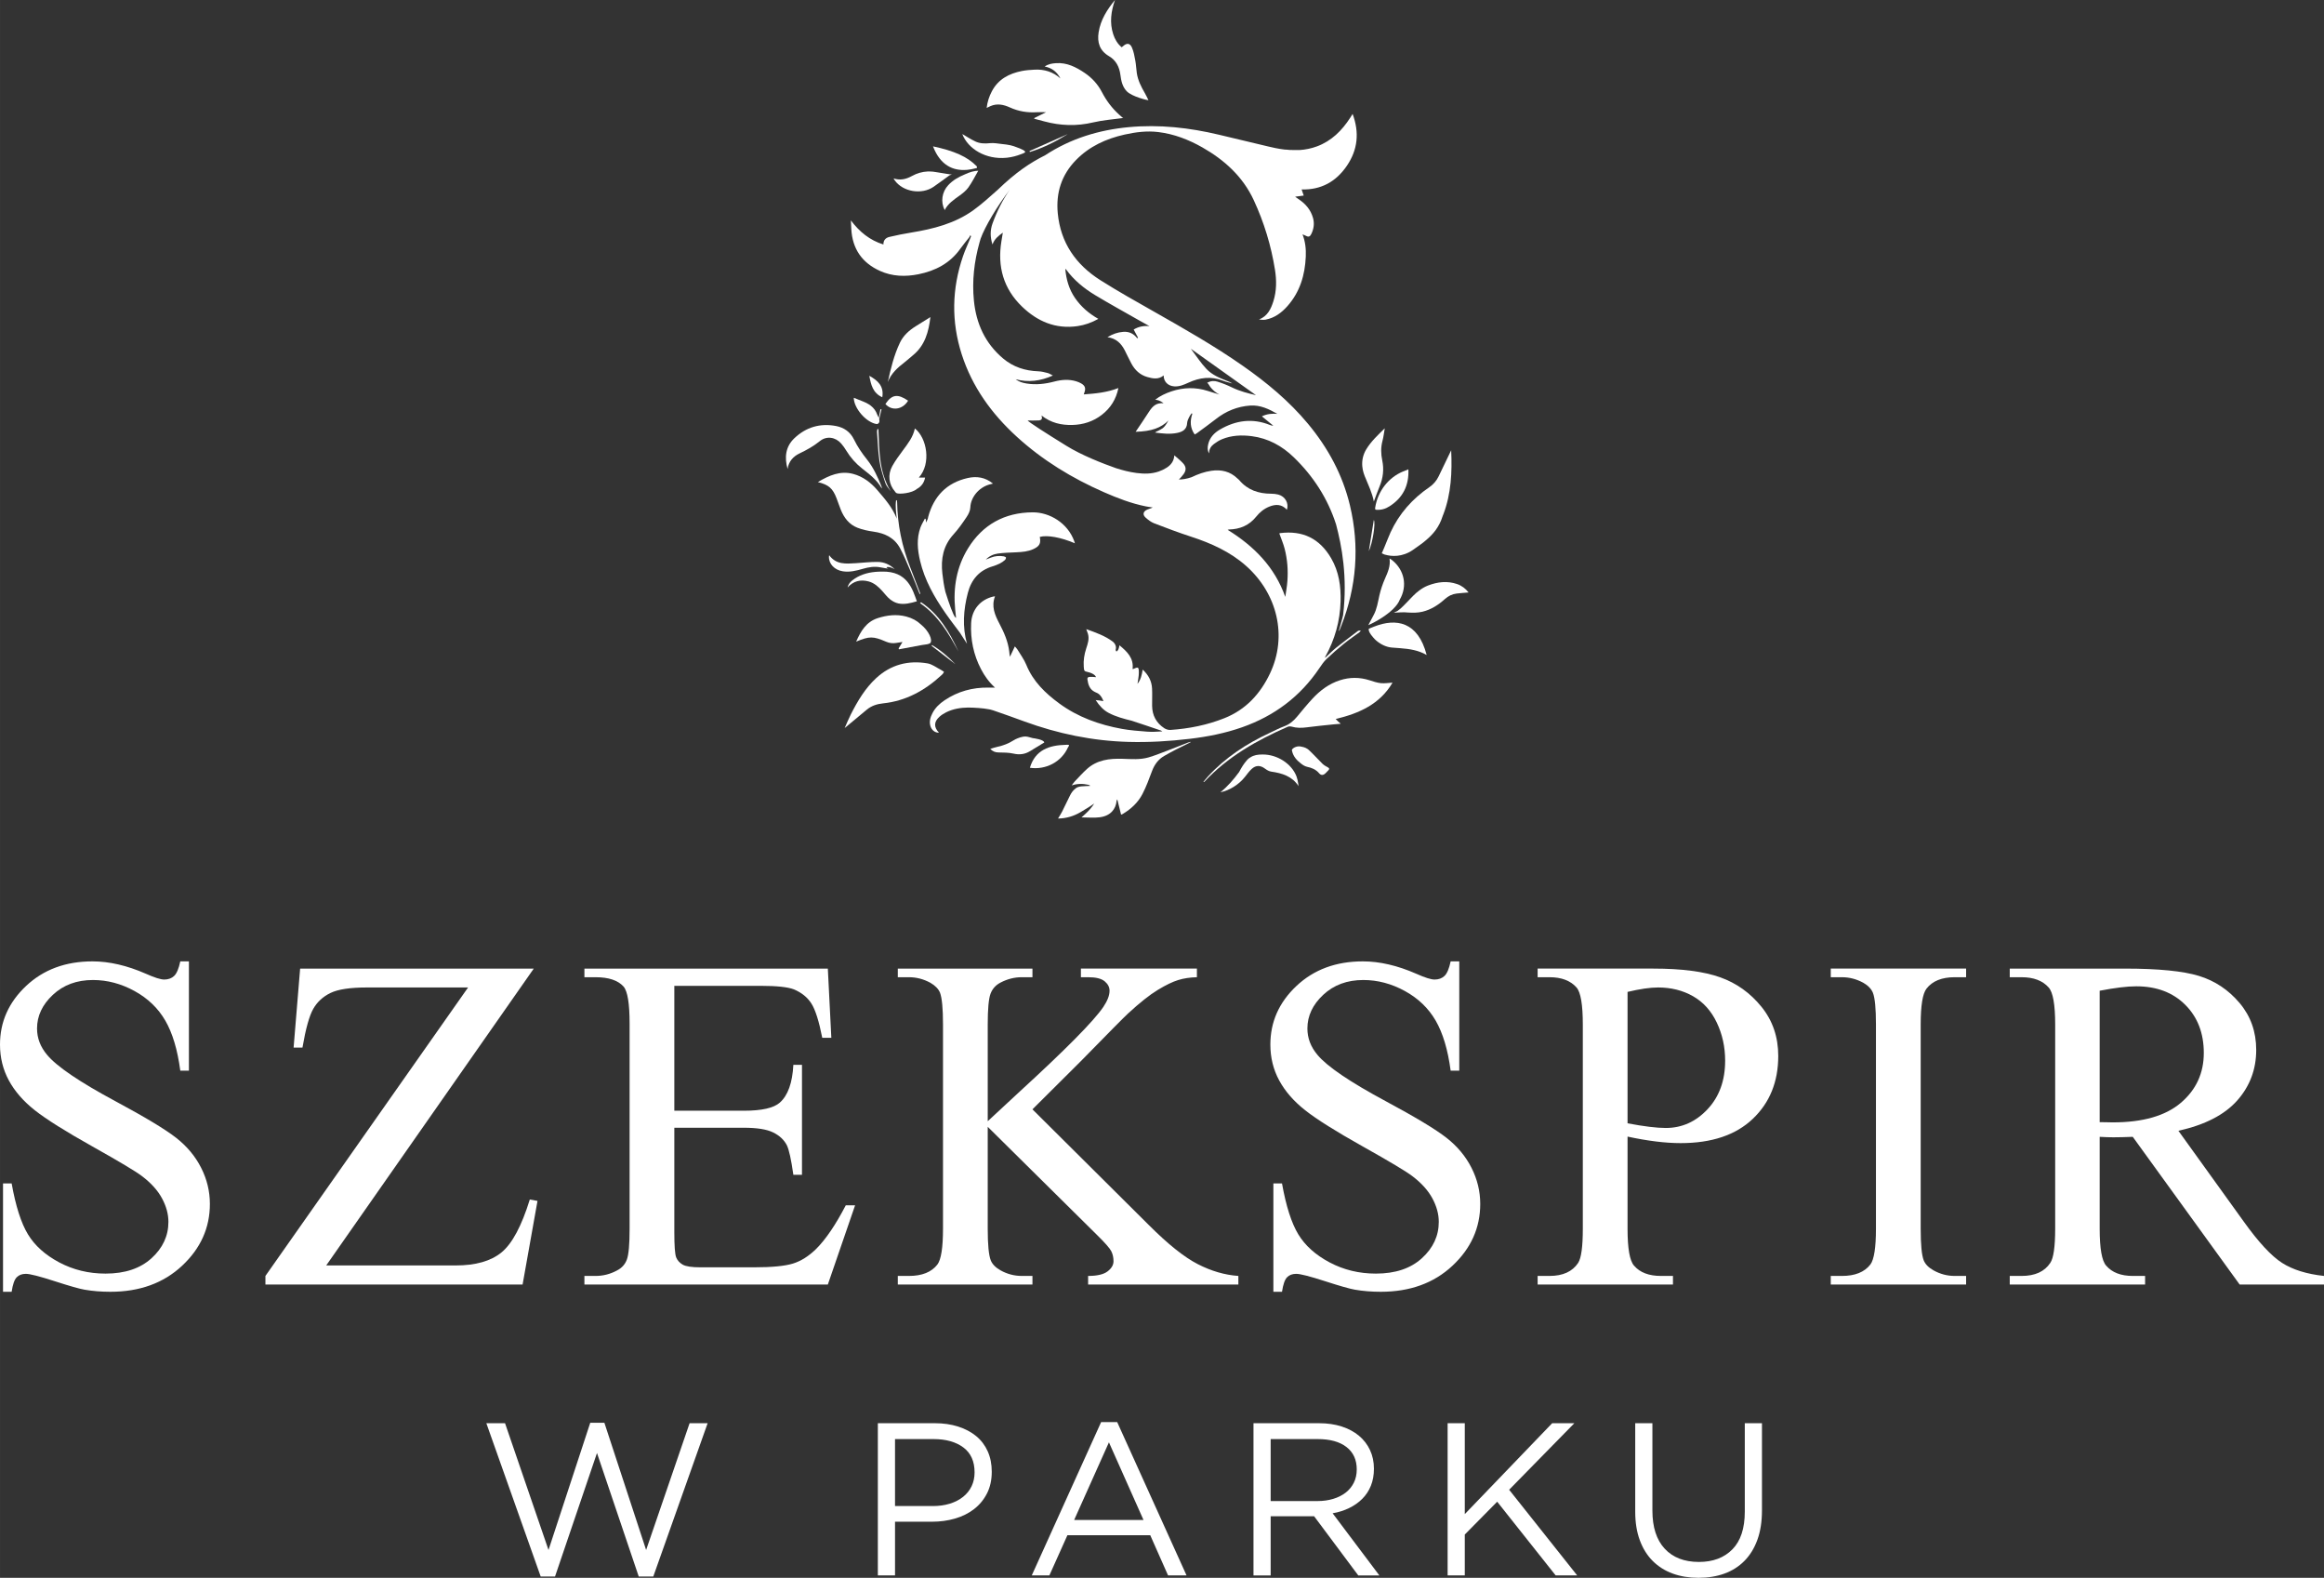 <?xml version="1.0" encoding="UTF-8"?>
<!DOCTYPE svg PUBLIC "-//W3C//DTD SVG 1.1//EN" "http://www.w3.org/Graphics/SVG/1.1/DTD/svg11.dtd">
<!-- Creator: CorelDRAW 2018 (64-Bit) -->
<svg xmlns="http://www.w3.org/2000/svg" xml:space="preserve" width="158.75mm" height="107.747mm" version="1.1" style="shape-rendering:geometricPrecision; text-rendering:geometricPrecision; image-rendering:optimizeQuality; fill-rule:evenodd; clip-rule:evenodd"
viewBox="0 0 16151.76 10962.6"
 xmlns:xlink="http://www.w3.org/1999/xlink">
 <rect x="0" y="0" width="16151.76" height="10962.6" fill="#333333" stroke="none"/>
 <defs>
  <style type="text/css">
   <![CDATA[
    .fil0 {fill:white;fill-rule:nonzero}
   ]]>
  </style>
 </defs>
 <g id="Warstwa_x0020_1">
  <g id="_2330553456128">
   <path class="fil0" d="M1312.96 6679.55l0 759.27 -59.91 0c-19.41,-145.69 -54.23,-261.69 -104.41,-348.04 -50.18,-86.36 -121.72,-154.88 -214.5,-205.63 -92.85,-50.72 -188.91,-76.09 -288.18,-76.09 -112.27,0 -205.09,34.28 -278.46,102.83 -73.4,68.52 -110.09,146.48 -110.09,233.92 0,66.94 23.19,127.88 69.6,182.95 66.9,80.94 226.08,188.9 477.58,323.79 205.06,110.09 345.07,194.53 420.13,253.36 75.02,58.83 132.77,128.18 173.22,208.03 40.48,79.9 60.69,163.49 60.69,250.93 0,166.22 -64.5,309.5 -193.46,429.86 -128.97,120.34 -294.89,180.5 -497.8,180.5 -63.71,0 -123.62,-4.84 -179.72,-14.57 -33.44,-5.42 -102.79,-25.09 -208.03,-59.12 -105.23,-33.98 -171.89,-50.96 -199.92,-50.96 -26.99,0 -48.35,8.08 -63.97,24.27 -15.65,16.19 -27.28,49.67 -34.82,100.39l-59.91 0 0 -752.82 59.91 0c28.07,157.61 65.83,275.52 113.35,353.73 47.45,78.28 120.03,143.29 217.72,195.11 97.67,51.79 204.81,77.7 321.39,77.7 134.89,0 241.46,-35.64 319.74,-106.85 78.24,-71.25 117.36,-155.41 117.36,-252.58 0,-53.94 -14.85,-108.47 -44.53,-163.49 -29.69,-55.06 -75.81,-106.31 -138.41,-153.8 -42.1,-32.38 -157.03,-101.18 -344.82,-206.43 -187.83,-105.23 -321.39,-189.15 -400.71,-251.75 -79.32,-62.59 -139.52,-131.65 -180.5,-207.2 -41.03,-75.55 -61.52,-158.69 -61.52,-249.35 0,-157.57 60.45,-293.28 181.33,-407.17 120.85,-113.85 274.66,-170.78 461.41,-170.78 116.55,0 240.12,28.6 370.73,85.78 60.42,27.03 103.06,40.49 127.89,40.49 28.07,0 51,-8.33 68.81,-25.09 17.79,-16.73 32.09,-50.43 42.88,-101.18l59.91 0z"/>
   <path class="fil0" d="M3709.65 6729.73l-1442.5 2062.54 900.17 0c138.15,0 244.17,-30.22 318.11,-90.66 73.91,-60.45 139.48,-182.95 196.7,-367.51l53.44 9.73 -103.62 581.18 -1787.33 0 0 -59.87 1408.48 -2004.26 -702.6 0c-116.58,0 -201.04,12.67 -253.37,38.04 -52.37,25.34 -92.28,62.06 -119.81,110.09 -27.52,48.02 -52.61,137.86 -75.26,269.55l-61.52 0 45.34 -548.84 1623.79 0z"/>
   <path class="fil0" d="M4686.52 6849.54l0 867.75 482.44 0c125.2,0 208.85,-18.88 250.95,-56.64 56.1,-49.64 87.4,-137.07 93.9,-262.3l59.91 0 0 764.17 -59.91 0c-15.15,-106.86 -30.26,-175.38 -45.34,-205.6 -19.45,-37.79 -51.29,-67.44 -95.55,-89.05 -44.25,-21.57 -112.22,-32.37 -203.97,-32.37l-482.44 0 0 723.67c0,97.12 4.3,156.21 12.96,177.28 8.61,21.03 23.72,37.79 45.33,50.18 21.57,12.41 62.56,18.62 123.04,18.62l372.36 0c124.07,0 214.23,-8.65 270.33,-25.91 56.13,-17.26 110.12,-51.25 161.91,-102.01 66.9,-66.9 135.42,-167.8 205.59,-302.72l64.78 0 -189.44 550.45 -1691.77 0 0 -59.91 77.71 0c51.8,0 100.9,-12.41 147.3,-37.26 34.53,-17.23 58,-43.14 70.43,-77.7 12.41,-34.53 18.62,-105.24 18.62,-212.09l0 -1426.27c0,-139.23 -14.03,-225.05 -42.1,-257.42 -38.84,-43.15 -103.62,-64.75 -194.25,-64.75l-77.71 0 0 -59.91 1691.77 0 24.3 480.82 -63.13 0c-22.69,-115.47 -47.78,-194.79 -75.31,-237.97 -27.49,-43.15 -68.26,-76.09 -122.21,-98.74 -43.18,-16.23 -119.27,-24.31 -228.26,-24.31l-602.25 0z"/>
   <path class="fil0" d="M7175.48 7707.58l809.49 804.61c132.72,132.77 246.08,223.18 339.98,271.17 93.89,48.06 187.79,75.31 281.69,81.77l0 59.9 -1044.23 0 0 -59.9c62.6,0 107.68,-10.52 135.18,-31.55 27.53,-21.07 41.31,-44.54 41.31,-70.46 0,-25.88 -5.17,-49.07 -15.39,-69.6 -10.27,-20.49 -44,-58.83 -101.18,-114.93l-757.66 -749.59 0 707.48c0,111.16 7,184.56 21.03,220.17 10.81,26.98 33.45,50.17 68.03,69.62 46.36,25.88 95.51,38.85 147.3,38.85l74.48 0 0 59.9 -935.77 0 0 -59.9 77.71 0c90.66,0 156.49,-26.42 197.51,-79.33 25.91,-34.53 38.88,-117.62 38.88,-249.31l0 -1418.19c0,-111.16 -7.04,-185.1 -21.07,-221.82 -10.81,-25.88 -32.91,-48.56 -66.37,-67.99 -47.52,-25.91 -97.12,-38.87 -148.95,-38.87l-77.71 0 0 -59.88 935.77 0 0 59.88 -74.48 0c-50.76,0 -99.86,12.45 -147.3,37.26 -33.49,17.26 -56.68,43.18 -69.63,77.7 -12.96,34.57 -19.42,105.78 -19.42,213.71l0 671.84c21.57,-20.46 95.52,-89.02 221.78,-205.6 320.56,-293.56 514.27,-489.43 581.22,-587.67 29.14,-43.14 43.71,-80.94 43.71,-113.31 0,-24.84 -11.33,-46.7 -34.02,-65.57 -22.65,-18.88 -60.99,-28.36 -114.93,-28.36l-50.18 0 0 -59.88 806.23 0 0 59.88c-47.48,1.11 -90.66,7.57 -129.5,19.45 -38.88,11.88 -86.36,34.78 -142.46,68.81 -56.13,33.98 -125.23,88.79 -207.24,164.32 -23.77,21.6 -133.3,132.23 -328.63,331.87l-335.13 333.52z"/>
   <path class="fil0" d="M10141.93 6679.55l0 759.27 -59.91 0c-19.41,-145.69 -54.23,-261.69 -104.41,-348.04 -50.18,-86.36 -121.72,-154.88 -214.5,-205.63 -92.86,-50.72 -188.91,-76.09 -288.19,-76.09 -112.27,0 -205.08,34.28 -278.45,102.83 -73.44,68.52 -110.09,146.48 -110.09,233.92 0,66.94 23.19,127.88 69.59,182.95 66.91,80.94 226.09,188.9 477.59,323.79 205.05,110.09 345.11,194.53 420.13,253.36 75.02,58.83 132.77,128.18 173.22,208.03 40.48,79.9 60.73,163.49 60.73,250.93 0,166.22 -64.54,309.5 -193.51,429.86 -128.96,120.34 -294.89,180.5 -497.79,180.5 -63.71,0 -123.62,-4.84 -179.72,-14.57 -33.45,-5.42 -102.79,-25.09 -208.03,-59.12 -105.23,-33.98 -171.89,-50.96 -199.93,-50.96 -26.98,0 -48.34,8.08 -63.96,24.27 -15.65,16.19 -27.28,49.67 -34.82,100.39l-59.91 0 0 -752.82 59.91 0c28.07,157.61 65.83,275.52 113.31,353.73 47.48,78.28 120.07,143.29 217.76,195.11 97.66,51.79 204.81,77.7 321.39,77.7 134.88,0 241.45,-35.64 319.73,-106.85 78.25,-71.25 117.37,-155.41 117.37,-252.58 0,-53.94 -14.85,-108.47 -44.5,-163.49 -29.72,-55.06 -75.88,-106.31 -138.44,-153.8 -42.1,-32.38 -157.03,-101.18 -344.82,-206.43 -187.83,-105.23 -321.39,-189.15 -400.71,-251.75 -79.33,-62.59 -139.52,-131.65 -180.51,-207.2 -41.02,-75.55 -61.51,-158.69 -61.51,-249.35 0,-157.57 60.45,-293.28 181.33,-407.17 120.85,-113.85 274.66,-170.78 461.41,-170.78 116.54,0 240.12,28.6 370.73,85.78 60.41,27.03 103.05,40.49 127.89,40.49 28.06,0 51,-8.33 68.8,-25.09 17.81,-16.73 32.09,-50.43 42.9,-101.18l59.91 0z"/>
   <path class="fil0" d="M11311.46 7804.71c57.17,10.81 107.89,18.88 152.18,24.31 44.23,5.38 82.02,8.07 113.32,8.07 112.23,0 209.11,-43.42 290.59,-130.32 81.51,-86.86 122.24,-199.39 122.24,-337.53 0,-94.98 -19.41,-183.2 -58.29,-264.72 -38.84,-81.48 -93.9,-142.45 -165.14,-182.95 -71.21,-40.44 -152.15,-60.69 -242.82,-60.69 -55.05,0 -125.77,10.27 -212.08,30.76l0 913.08zm0 92.28l0 639.47c0,138.19 15.11,223.97 45.33,257.42 40.99,47.52 103.06,71.25 186.18,71.25l84.17 0 0 59.91 -940.58 0 0 -59.91 82.55 0c92.82,0 159.19,-30.22 199.13,-90.66 21.57,-33.45 32.37,-112.77 32.37,-238.01l0 -1418.16c0,-138.15 -14.57,-223.97 -43.72,-257.42 -42.1,-47.48 -104.69,-71.25 -187.79,-71.25l-82.55 0 0 -59.91 804.61 0c196.41,0 351.29,20.25 464.63,60.73 113.32,40.45 208.83,108.72 286.54,204.81 77.74,96.05 116.58,209.9 116.58,341.59 0,179.14 -59.08,324.87 -177.28,437.1 -118.2,112.27 -285.21,168.38 -501.07,168.38 -52.91,0 -110.08,-3.77 -171.6,-11.34 -61.52,-7.54 -127.38,-18.88 -197.51,-33.99z"/>
   <path class="fil0" d="M13664.43 8865.13l0 59.91 -940.61 0 0 -59.91 77.7 0c90.66,0 156.49,-26.45 197.52,-79.32 25.91,-34.53 38.84,-117.63 38.84,-249.31l0 -1418.2c0,-111.16 -7.04,-184.56 -21.04,-220.2 -10.79,-26.95 -32.91,-50.18 -66.36,-69.59 -47.52,-25.91 -97.13,-38.88 -148.96,-38.88l-77.7 0 0 -59.91 940.61 0 0 59.91 -79.33 0c-89.59,0 -154.87,26.49 -195.9,79.36 -26.99,34.53 -40.45,117.63 -40.45,249.31l0 1418.2c0,111.15 7,184.55 21.03,220.16 10.76,26.99 33.45,50.18 67.99,69.59 46.41,25.91 95.55,38.88 147.33,38.88l79.33 0z"/>
   <path class="fil0" d="M14592.74 7796.62c20.49,0 38.3,0.3 53.41,0.83 15.11,0.53 27.53,0.78 37.26,0.78 209.36,0 367.21,-45.33 473.53,-136 106.27,-90.66 159.47,-206.13 159.47,-346.44 0,-137.07 -42.9,-248.52 -128.72,-334.3 -85.82,-85.82 -199.42,-128.72 -340.8,-128.72 -62.6,0 -147.3,10.27 -254.16,30.76l0 913.08zm1559.03 1128.41l-586.04 0 -743.09 -1026.4c-55.06,2.16 -99.85,3.24 -134.38,3.24 -14.03,0 -29.15,-0.25 -45.34,-0.82 -16.19,-0.51 -32.94,-1.33 -50.17,-2.41l0 637.85c0,138.16 15.11,223.98 45.33,257.43 40.99,47.48 102.51,71.21 184.56,71.21l85.78 0 0 59.91 -940.61 0 0 -59.91 82.6 0c92.78,0 159.19,-30.19 199.13,-90.66 22.65,-33.42 33.99,-112.74 33.99,-237.98l0 -1418.19c0,-138.15 -15.11,-223.94 -45.34,-257.42 -42.1,-47.45 -104.69,-71.21 -187.79,-71.21l-82.6 0 0 -59.91 799.77 0c233.12,0 405.02,17.01 515.64,51 110.63,33.99 204.52,96.59 281.69,187.79 77.17,91.2 115.79,199.93 115.79,326.23 0,134.92 -44,252.01 -131.94,351.28 -88.01,99.32 -224.26,169.49 -408.82,210.48l453.32 629.78c103.63,144.65 192.64,240.69 267.12,288.15 74.48,47.51 171.59,77.74 291.4,90.66l0 59.91z"/>
   <polygon class="fil0" points="4102.21,9885.36 4200.41,9885.36 4490.49,10769.22 4792.67,9888.37 4918.05,9888.37 4540.35,10953.53 4439.13,10953.53 4149.04,10095.37 3857.45,10953.53 3757.73,10953.53 3380,9888.37 3509.94,9888.37 3812.12,10769.22 "/>
   <path class="fil0" d="M6695.32 10056.84c-52.04,-38.76 -120.95,-58.18 -206.81,-58.18l-268.11 0 0 465.34 262.05 0c43.46,0 83.09,-5.52 118.95,-16.61 35.82,-11.06 66.65,-26.92 92.38,-47.6 25.77,-20.63 45.45,-45.33 59.08,-74.01 13.67,-28.71 20.5,-60.7 20.5,-95.94 0,-76.56 -26.03,-134.2 -78.04,-173zm164.14 319.56c-22.18,43.32 -52.12,79.57 -89.88,108.79 -37.8,29.21 -81.87,51.11 -132.23,65.72 -50.36,14.61 -103.73,21.9 -160.15,21.9l-256.81 0 0 373.17 -119.39 0 0 -1057.58 395.86 0c59.41,0 113.53,7.79 162.41,23.4 48.82,15.66 90.63,37.77 125.38,66.48 34.78,28.71 61.44,64 80.07,105.77 18.63,41.82 27.96,88.91 27.96,141.24 0,57.42 -11.09,107.82 -33.23,151.11z"/>
   <path class="fil0" d="M7707.06 10021.33l-241.73 539.36 481.97 0 -240.24 -539.36zm539.36 924.65l-128.42 0 -123.87 -279.5 -575.64 0 -125.41 279.5 -122.36 0 481.97 -1065.16 111.81 0 481.93 1065.16z"/>
   <path class="fil0" d="M9358.23 10054.01c-47.45,-36.86 -114.11,-55.35 -199.93,-55.35l-327.2 0 0 430.61 325.69 0c39.37,0 75.7,-5.07 109.04,-15.15 33.31,-10.12 62.09,-24.55 86.36,-43.25 24.19,-18.66 43.14,-41.67 56.78,-68.95 13.6,-27.31 20.42,-58.15 20.42,-92.5 0,-66.72 -23.73,-118.52 -71.17,-155.41zm81.76 891.98l-306.71 -410.97 -302.18 0 0 410.97 -119.35 0 0 -1057.58 454.76 0c58.4,0 111.05,7.57 157.9,22.68 46.83,15.11 86.86,36.51 120.13,64.21 33.24,27.71 58.9,60.99 77.03,99.79 18.12,38.79 27.21,81.86 27.21,129.24 0,44.33 -7.07,83.89 -21.18,118.62 -14.1,34.79 -33.99,65.04 -59.65,90.7 -25.7,25.7 -56.17,47.13 -91.42,64.25 -35.28,17.15 -73.51,29.25 -114.83,36.28l324.84 431.8 -146.55 0z"/>
   <polygon class="fil0" points="10961.41,10945.97 10811.84,10945.97 10405.42,10433.79 10180.3,10661.92 10180.3,10945.97 10060.93,10945.97 10060.93,9888.39 10180.3,9888.39 10180.3,10519.92 10787.65,9888.39 10941.77,9888.39 10488.52,10350.69 "/>
   <path class="fil0" d="M12245.62 10494.23c0,77.56 -10.58,145.54 -31.72,203.98 -21.14,58.4 -51.15,107.25 -89.91,146.55 -38.76,39.26 -85.11,68.74 -138.98,88.36 -53.9,19.64 -114.06,29.48 -180.53,29.48 -65.51,0 -125.2,-9.84 -179.08,-29.48 -53.87,-19.63 -100.21,-48.85 -138.97,-87.61 -38.8,-38.76 -68.74,-86.9 -89.88,-144.29 -21.17,-57.42 -31.76,-123.36 -31.76,-197.91l0 -614.92 119.39 0 0 607.35c0,114.82 28.46,202.97 85.35,264.38 56.88,61.45 136.21,92.18 237.97,92.18 97.66,0 175.26,-29.22 232.66,-87.62 57.42,-58.39 86.11,-145.54 86.11,-261.37l0 -614.92 119.38 0 0 605.84z"/>
   <path class="fil0" d="M7018.46 746.39c59.61,27.17 121.42,37.4 186.35,33.38 20.78,-1.29 41.7,-0.22 65.57,-0.22 -29.21,14.51 -55.85,27.75 -82.51,40.99 0.14,1.48 0.33,2.94 0.47,4.46 23,6.14 46.01,12.2 68.98,18.41 112.74,30.4 225.16,34.32 339.98,7.11 68.52,-16.26 139.73,-20.96 209.75,-30.84 -0.68,2.51 -19.2,-14.24 -29.32,-23.43 -49.2,-44.76 -88.58,-96.74 -119.19,-155.85 -28.43,-54.84 -69.02,-99.45 -120.28,-133.95 -60.19,-40.52 -123.51,-72.9 -199.27,-67.56 -26.49,1.9 -52.88,5.38 -78.39,23.3 52.69,9.9 86.36,39.41 109.48,82.77 -51.54,-45.88 -112.2,-64.58 -179.93,-60.94 -29.54,1.61 -59.4,3.51 -88.29,9.29 -88.91,17.73 -164.32,56.97 -208.5,141.07 -18.77,35.67 -31.27,73.57 -36.04,115.39 10.3,-4.91 18.3,-8.97 26.52,-12.6 46.41,-20.32 91.6,-10.37 134.64,9.23z"/>
   <path class="fil0" d="M8254.55 5160.12c-46.2,17.95 -92.18,36.54 -138.51,54.09 -43.89,16.66 -87.51,34.53 -132.44,47.85 -59.62,17.62 -121.43,11.99 -182.66,10.08 -89.6,-2.77 -176.06,7.07 -246.23,70.45 -30.04,27.13 -57.28,57.46 -85.28,86.83 -7.97,8.36 -14.14,18.41 -21.14,27.67 39.66,-13.39 77.78,-12.57 115.72,-4.39 6.32,2.01 11.19,4.49 13.67,7.54 -45.76,3.45 -84.17,-1.32 -105.39,20.56 -0.07,0.08 -0.14,0.18 -0.21,0.25 -13.93,10.48 -25.63,25.84 -36,46.84 -18.49,37.47 -36.29,75.27 -55.17,112.53 -8.08,15.86 -18.13,30.72 -27.6,46.59 56.03,-0.11 110.62,-16.91 156.28,-44.19 0.43,-0.25 0.75,-0.4 1.18,-0.65 41.78,-23.94 73.37,-44.79 94.11,-59.3 -16.61,26.57 -37.9,50.69 -62.49,73.08 -7.36,6.72 -14.82,13.35 -25.87,23.3 46.05,0 87.5,4.41 127.63,-0.98 73.48,-9.8 111.45,-56.27 116.12,-114.96 0.17,-2.37 2.47,-4.63 4.99,-9.12 9.16,36.93 17.62,71.14 26.06,105.23 2.05,-0.1 3.45,0.14 4.53,-0.33 2.94,-1.32 5.78,-2.87 8.54,-4.52 56.93,-34.28 105.03,-78.78 135.5,-137.58 26.2,-50.58 46.15,-104.62 66.07,-158.18 16.91,-45.36 42.85,-82.11 84.89,-106.41 26.77,-15.47 53.94,-30.19 81.4,-44.4 34.09,-17.62 68.66,-34.35 103.05,-51.46l-0.97 -2.41c-6.61,1.94 -13.39,3.48 -19.78,5.96z"/>
   <path class="fil0" d="M9644.8 3744.91c-0.03,0.04 -0.14,0.14 -0.14,0.14 -16.15,42.07 -37.04,89.55 -41.24,99 2.9,1.79 7.46,3.95 13.17,6.18 4.1,1.97 7.58,3.44 11.16,3.91 0.3,0.04 0.58,0.07 0.86,0.11 40.06,11.77 115.9,18.66 191.02,-33.38 18.37,-12.74 35.93,-24.98 52.51,-37.29 12.57,-8.76 24.59,-18.16 36,-28.18 53.34,-44.4 94.15,-93.53 117.91,-168.48 0.14,-0.58 0.33,-1.11 0.47,-1.65 1.58,-3.88 3.27,-7.68 4.77,-11.63 54.74,-143.61 61.41,-294 54.38,-445.22 -29.08,60.52 -57.89,120.74 -86.93,180.87 -14.9,30.79 -36.43,56.13 -64.72,75.51 -118.05,80.75 -210.08,184.09 -270.06,314.46 -6.89,15 -13.1,30.29 -19.17,45.65z"/>
   <path class="fil0" d="M9596.36 4746.44c-26.52,-2.77 -52.61,-11.91 -78.31,-20.06 -68.55,-21.75 -136.75,-22.01 -205.31,-0.11 -75.91,24.23 -137.39,70.31 -190.7,127.67 -37.26,40.1 -72,82.63 -106.92,124.84 -24.7,29.86 -52.59,53.55 -89.84,67.33 -34.32,12.71 -66.88,30.19 -100.15,45.65 -161.09,74.8 -307.64,170.32 -428.81,301.85 -6.15,6.64 -11.95,13.53 -17.77,20.42 -5.2,6.25 -10.15,12.68 -15.25,19 4.3,0.75 6.03,-0.25 7.33,-1.62 162.16,-173.68 363.73,-287.74 578.48,-381.6 7.9,-3.49 18.95,-3.7 27.32,-1.29 34.85,10.08 69.45,9.8 105.2,4.99 60.51,-8.11 121.39,-13.72 182.12,-20.18 16.29,-1.76 32.66,-2.87 54.55,-4.73 -9.48,-8.22 -14.75,-12.53 -19.67,-17.19 -4.74,-4.49 -9.13,-9.33 -15.55,-15.94 163.96,-39.01 307.57,-103.37 395,-252.5 -28.32,1.54 -55.42,6.24 -81.73,3.48z"/>
   <path class="fil0" d="M5814.21 3462.48c9.91,25.84 18.59,52.15 28.82,77.85 22.54,56.6 57.89,103.44 115.57,126.12 35.43,13.97 73.98,22.08 111.92,27.36 80.75,11.23 147.48,43.79 186.38,118.01 26.21,49.97 48.06,102.33 70.17,154.33 22.9,53.95 43.76,108.79 65.5,163.25 3.35,-3.73 3.19,-6.22 2.34,-8.43 -23.3,-60.7 -46.27,-121.5 -70.03,-181.98 -56.64,-144.08 -87,-293.36 -89.8,-448.16 -0.11,-5.1 -1.19,-10.15 -1.8,-15.22 -1.86,0.21 -3.73,0.4 -5.6,0.58 -6.21,42.5 0.21,84.84 4.7,127.56 -29,-76.81 -82.34,-136.81 -134.06,-197.44 -45.51,-53.33 -100.79,-95.55 -169.38,-113.71 -88.94,-23.54 -166.62,10.27 -244.75,56.89 75.95,19.13 103.27,43.35 130.01,112.99z"/>
   <path class="fil0" d="M6718.5 3591.24c12.85,-19.13 24.41,-43.25 25.27,-65.53 2.54,-69.21 57.24,-137.01 130.11,-158.76 8.15,-2.4 16.47,-4.23 27.35,-7 -54.13,-44.25 -114.06,-52.65 -175.84,-38.65 -145.72,32.94 -235.06,125.95 -274.15,268.77 -1.32,4.84 -2.33,9.61 -3.12,14.43 -0.03,0.04 -0.03,0.07 -0.07,0.11 -3.91,7.5 -7.75,16.26 -11.49,25.8 -1.29,-8.47 -2.22,-17.08 -3.51,-25.56 -1.73,-0.47 -3.42,-0.93 -5.1,-1.39 -10.41,20.39 -22.97,39.99 -30.77,61.34 -27.96,76.88 -20.85,154.99 -2.51,232.37 31.88,134.53 99.07,252.4 177.32,364.41 20.56,29.39 41.92,58.22 63.42,86.83 11.84,15.75 23.73,31.44 35.54,47.13 18.52,28.9 34.75,54.2 46.33,72.15 2.12,3.88 3.55,6.09 3.27,5.06 -33.31,-118.31 -24.62,-235.99 5.89,-353.11 24.18,-92.93 79.06,-157.5 173.5,-185.17 17.23,-5.06 34.02,-12.1 50.14,-20.06 11.95,-5.92 23.12,-14.03 33.31,-22.72 4.7,-3.99 8.72,-12.03 8.15,-17.73 -0.36,-3.41 -9.91,-7.5 -15.76,-8.51 -30.43,-5.1 -60.37,-2.73 -89.3,8.76 -11.7,4.66 -23.47,9.19 -35.21,13.78 23.26,-23.65 52.08,-37.61 83.21,-41.81 42.57,-5.75 85.85,-6.86 128.85,-8.83 40.74,-1.87 81.05,-4.81 118.78,-22.4 42.85,-19.95 53.05,-39.12 44.33,-84.49 51.79,-14.28 146.87,2.84 243.96,44.36 -1.83,-5.85 -3.08,-10.62 -4.74,-15.21 -45.51,-125.88 -171.17,-200.72 -289.16,-199.9 -194.21,1.33 -347.5,84.89 -449.37,251.04 -78.96,128.82 -103.55,271.96 -88.91,421.92 1.94,19.78 4.06,39.59 6.29,60.08 -1.4,-0.47 -2.98,-1.43 -4.77,-3.01 -14.44,-12.45 -43.36,-95.4 -69.42,-177.78 -9.91,-41.89 -16.16,-84.64 -21,-127.68 -11.37,-101.1 5.82,-192.89 77.39,-271.24 34.13,-37.4 63.5,-79.61 91.81,-121.79z"/>
   <path class="fil0" d="M6543.18 4690.85c5.14,-4.12 9.04,-7.93 10.92,-11.23 2.22,-3.95 4.45,-7.9 6.67,-11.84 -8.62,-5.52 -16.91,-11.74 -25.99,-16.37 -29.08,-14.82 -57.11,-36.82 -87.94,-42.13 -134.64,-23.23 -256.21,8.68 -357.68,102.47 -76.78,70.97 -129.32,159.98 -176.12,252.29 -16.09,31.76 -29.33,64.97 -42.47,94.37 50.15,-41.71 101.65,-84.43 153.05,-127.28 32.87,-27.38 71.28,-39.77 113.34,-44.15 158.97,-16.51 290.84,-89.34 406.27,-195.91 -0.03,-0.07 -0.03,-0.14 -0.07,-0.21z"/>
   <path class="fil0" d="M5846.49 3082.01c13.46,15.47 25.33,32.63 36,50.18 28.78,47.48 65.03,87.94 108.51,122.32 51.46,40.78 104.66,79.94 137.47,139.81 0.18,-6.06 -0.68,-11.49 -2.73,-16.47 -26.67,-65.11 -55.46,-129.33 -99.75,-184.63 -35.21,-43.96 -66.61,-89.84 -91.35,-140.63 -25.13,-51.61 -68.74,-82.05 -124.09,-92.6 -110.83,-21.11 -209.18,7.93 -290.34,85.42 -61.59,58.83 -68.95,133.3 -46.48,212.98 7.5,-52.44 38.79,-87.1 84.09,-108.61 49.61,-23.57 96.51,-49.74 139.69,-84.7 47.1,-38.15 109.19,-28.71 148.96,16.94z"/>
   <path class="fil0" d="M7707.97 390.55c48.28,28.21 71.54,74.33 78.68,128.92 5.49,41.93 13.42,82.81 44.43,114.86 36.62,37.87 147.84,63.54 150.82,61.95 -8.48,-16.66 -16.12,-33.77 -25.49,-49.88 -25.45,-43.62 -48.12,-88.33 -55.63,-138.91 -4.23,-28.64 -5.06,-57.86 -10.34,-86.25 -5.71,-30.69 -11.02,-62.42 -23.4,-90.66 -13.93,-31.84 -35.68,-33.24 -61.3,-10.19 -3.16,2.84 -6.6,5.27 -10.12,8.08 -29.72,-24.62 -47.38,-55.96 -58.73,-90.52 -26.41,-80.55 -15.11,-159.62 12.21,-237.94 -54.55,66.44 -99.96,137.47 -113.64,224.18 -11.13,70.43 6.75,127.92 72.5,166.37z"/>
   <path class="fil0" d="M6358.29 2976.86c-12.13,59.8 -48.75,105.67 -83.56,152.87 -25.94,35.17 -52.33,70.57 -73.44,108.65 -33.3,60.05 -24.11,127.67 18.81,176.7 2.98,4.95 6.35,8.72 10.38,10.95 17.55,9.61 108.78,0.94 141.74,-28.93 0,0 0,-0.04 0.03,-0.04 30.73,-16.47 51.04,-43.36 57.14,-79l-43.28 0c87.87,-98.16 55.49,-276.12 -27.82,-341.2z"/>
   <path class="fil0" d="M6247.97 4511.43c52.91,-9.91 105.88,-19.85 159,-29.79 25.59,-2.77 49.85,-6.43 56.85,-12.57 21.93,-19.42 -8.83,-86.5 -63.97,-130.76 -26.81,-25.56 -60.59,-44.03 -101.61,-54.74 -66.62,-17.34 -133.27,-9.66 -198.13,11.2 -79.76,25.7 -117.73,90.24 -149.89,163.21 92.64,-38.37 117.69,-38.44 208.21,0.61 24.01,10.34 48.28,12.6 73.65,8 11.92,-2.12 23.91,-3.69 40.28,-6.17 -10.45,17.18 -18.78,30.9 -27.1,44.61 0.9,2.15 1.79,4.26 2.7,6.39z"/>
   <path class="fil0" d="M9550.3 4353.53l-0.07 0c-0.5,0.18 -0.97,0.4 -1.43,0.58 -2.4,0.97 -4.77,1.93 -7.14,2.94 -14.85,6.03 -27.35,10.81 -27.35,10.81 0,0 -12.14,13.18 28,59.54 3.88,4.71 8,9.23 12.38,13.64 0.43,0.43 0.78,0.82 1.22,1.25 1.18,1.26 2.43,2.23 3.65,3.42 1.4,1.29 2.81,2.61 4.24,3.91 1.72,1.51 3.44,2.98 5.2,4.39 29.32,24.26 66.22,41.59 102.55,45.04 20.53,1.97 41.13,3.08 61.74,4.66 62.56,4.92 124.19,13.72 182.05,47.21 -60.23,-233.05 -212.42,-257.46 -365.04,-197.38z"/>
   <path class="fil0" d="M10126.37 4057.89c-67.99,-23.26 -134.82,-15.15 -200.42,9.77 -23.62,8.96 -44.23,21.46 -63.03,35.85l-0.11 0c-52.84,36.93 -124.26,136.07 -164.46,147.87 -33.06,9.7 23.08,2.41 61.16,2.66 7,0.47 14,0.98 21,1.4 0,0.03 0.04,0.03 0.07,0.03 2.47,0.44 5.28,0.54 8.18,0.47 32.56,1.83 65.12,2.01 97.7,-5.88 60.01,-14.54 110.02,-46.84 154.95,-87.44 23.94,-21.64 50.9,-35 82.48,-38.76 27.21,-3.23 54.64,-4.99 82.74,-7.47 -20.67,-26.81 -47.27,-47.23 -80.26,-58.5z"/>
   <path class="fil0" d="M6132.04 4106.6c17.62,19.67 33.78,41.24 54.13,57.61 16.4,13.21 37.19,24.37 57.64,28.5 43.11,8.72 85.36,-2.4 128.39,-14.9 -29.21,-79.64 -63.17,-211.66 -244.1,-206.32 -0.75,0.04 -1.4,0.07 -2.16,0.07 -14,-0.07 -28.14,0.61 -42.27,1.87 -58.51,5.31 -113.68,22.25 -160.66,59.44 -15.83,12.52 -27.99,28.32 -32.3,48.99 40.2,-45.11 90.09,-57.07 146.15,-42.1 39.13,10.48 68.6,37.15 95.19,66.84z"/>
   <path class="fil0" d="M6254.49 2380.99c-41.35,86.87 -63.78,179.68 -84.27,273.4 22.9,-59.44 67.73,-99.64 116.22,-136.97 19.88,-15.32 38.27,-32.59 57.79,-48.45 84.67,-68.7 110.08,-164.32 122,-265.86 -34.71,21.64 -68.48,42.57 -102.15,63.67 -46.05,28.9 -85.79,64.21 -109.59,114.21z"/>
   <path class="fil0" d="M9493.28 3328.38c0,0.04 0.04,0.07 0.04,0.14 13.28,33.14 44.18,97.89 54.91,155.85 13.14,-34.67 25.2,-69.82 39.56,-103.94 24.76,-58.83 31.76,-119.2 18.8,-181.58 -9.47,-45.45 -10.55,-90.17 1.58,-135.53 7.33,-27.39 10.34,-55.93 15.94,-87.58 -48.02,47.13 -94.84,90.45 -128.32,145.54 -22.04,36.29 -31.41,75.88 -27.93,118.31 2.62,31.79 12.75,60.73 25.42,88.79z"/>
   <path class="fil0" d="M6488.94 1297.45c38.79,-26.82 76.52,-55.06 109.65,-79.03 8.36,-2.91 14.82,-5.28 18.23,-6.72 -8.69,2.47 -61.59,-8.79 -109.39,-15.62 -15.87,-3.05 -31.52,-4.63 -46.99,-4.77 -3.05,-0.07 -5.92,-0.11 -8.66,-0.07 -1.21,0.04 -2.47,0.04 -3.72,0.07 -0.44,0.04 -0.94,0 -1.36,0.04 0,0 -0.11,0.1 -0.11,0.1 -37.47,1.8 -73.69,12.17 -108.26,31.19 -40.48,22.21 -80.79,32.45 -128.1,16.94 3.69,6.32 5.6,10.19 8.07,13.67 57.43,80 187.57,101.58 270.64,44.19z"/>
   <path class="fil0" d="M6995.07 1096.14c2.83,-0.07 5.38,-0.33 7.57,-0.82 0.25,-0.04 0.54,-0.11 0.79,-0.18 29.82,-3.62 60.44,-11.23 91.3,-23.26 10.81,-3.62 20.14,-7.43 26.52,-11.33 15.87,-9.73 -24.84,-26.92 -59.22,-38.84 -11.7,-4.85 -23.65,-8.59 -35.81,-11.46 -0.75,-0.21 -1.43,-0.43 -2.09,-0.57 -0.57,-0.18 -1.29,-0.33 -2.05,-0.47 -18.59,-4.09 -37.61,-6.5 -56.78,-8.33 -28.07,-2.61 -56.64,-9.22 -84.13,-6.21 -36.39,4.02 -71.35,3.16 -103.84,-12.45 -32.02,-15.39 -61.98,-35.14 -89.34,-50.93 39.13,102.66 163.21,179.04 307.07,164.86z"/>
   <path class="fil0" d="M7257.7 5158.81c-3.04,-20.53 -71.64,-29.51 -79.86,-30.37 -8.86,-2.15 -17.69,-4.42 -26.34,-7.07 -28.14,-8.72 -53.37,-1.86 -78.72,8.26 -10.12,4.02 -20.17,8.79 -29.32,14.68 -34.63,22.21 -72.39,36.07 -112.42,44.76 -15.72,3.41 -31.01,8.93 -48.75,14.17 17.63,18.13 35,24.27 56.43,24.73 35.17,0.78 71.28,0.28 105.2,8.08 41.89,9.57 78.89,4.8 114.79,-17.02 34.24,-20.82 68.51,-41.66 98.99,-60.22z"/>
   <path class="fil0" d="M6716.46 1180.45c2.44,-0.03 4.95,-0.24 7.65,-0.64 0.07,-0.04 0.14,-0.04 0.21,-0.04 17.55,-1.79 35.17,-5.1 52.58,-9.66 5.45,-1.18 9.23,-2.15 11.06,-2.8 5.41,-1.83 0,-12.45 0,-12.45 -64.72,-65.94 -155.03,-106.38 -303.51,-137.97 51,133.06 140.26,170.35 232.01,163.56z"/>
   <path class="fil0" d="M9227.21 5330.8c-12.78,-6.67 -25.81,-14.28 -36.04,-24.26 -32.05,-31.27 -61.77,-64.97 -94.51,-95.48 -12.24,-11.46 -31.04,-20.25 -51.15,-23.12 -0.03,-0.04 -0.07,-0.04 -0.1,-0.04 -29.01,-8.58 -60.45,7.68 -67.09,22.26 0.33,2.97 0.98,6.06 1.76,9.22 8.72,38.52 35.14,64.79 57.21,81.98 7.68,6.56 15.51,12.27 23.23,16.73 0.11,0.07 0.21,0.14 0.33,0.21l0.03 -0.04c7.82,4.49 15.51,7.75 22.62,9.26 32.52,6.75 60.94,18.19 83.24,44 14.93,17.3 29.65,16.47 46.19,0.32 6.42,-6.28 12.52,-12.95 18.84,-19.38 9.58,-9.61 7.28,-15.51 -4.56,-21.67z"/>
   <path class="fil0" d="M7422.27 5193.09c16.76,-23.16 2.3,-18.09 -16.26,-18.09 -113.61,2.91 -211.13,34.99 -248.42,159.46 110.26,16.08 219.09,-39.98 264.68,-141.37z"/>
   <path class="fil0" d="M5996.25 3952.2c40.67,-11.77 81.7,-18.84 123.9,-10.11 17.38,3.55 52.76,9.4 53.27,7.85 -30.33,-9.76 2.94,-20.06 44.86,5.14 -32.84,-32.45 -73.26,-50.29 -117.83,-50.86 -51.26,-0.61 -102.62,5.74 -153.95,8.86 -67.23,4.13 -135.32,10.99 -183.81,-55.63 -0.78,4.67 -1.39,6.89 -1.47,9.16 -2.06,51.18 38.3,93.6 96.3,102.79 48.05,7.65 93.46,-4.09 138.72,-17.19z"/>
   <path class="fil0" d="M6040.38 2810.58c-0.17,-0.11 -0.36,-0.28 -0.57,-0.4 -0.04,0 -0.04,0 -0.07,0 -11.49,-7.43 -24.27,-13.96 -38.41,-19.49 -22.68,-8.86 -45.26,-18.05 -67.59,-26.98 0.58,73.61 88.02,173.72 160.91,182.8 0,0 24.59,-3.63 15.69,-34.57 0.04,0 0.04,0 0.07,0 5.38,-22.43 10.81,-44.86 16.19,-67.33l-7.61 -1.58c-3.84,20.28 -7.68,40.55 -11.52,60.87 -0.47,-1.11 -0.82,-2.16 -1.36,-3.3 -3.24,-7.07 -6.5,-13.76 -9.77,-20.29 -8.25,-24.62 -23.29,-45 -44.15,-61.37 -2.3,-1.9 -4.7,-3.59 -7.14,-5.24 -1.51,-1.08 -3.08,-2.09 -4.67,-3.12z"/>
   <path class="fil0" d="M6311.21 2783.95c-71.82,-49.42 -112.93,-43.82 -157.61,23.01 43.65,50.39 120.07,39.76 157.61,-23.01z"/>
   <path class="fil0" d="M6041.7 2610.93c11.33,60.91 24.11,119.49 90.15,149.17 12.99,-76.85 -31.26,-116.68 -90.15,-149.17z"/>
   <path class="fil0" d="M6098.13 2981.17c-1.01,6.32 -3.31,12.71 -2.84,18.88 5.06,68.02 6.82,136.57 17.08,203.79 8.01,52.34 24.88,103.63 41.67,154.09 6.67,20.1 23.8,36.68 36.18,54.88 -81.8,-133.7 -79,-283.38 -85.32,-431.04 -2.26,-0.21 -4.52,-0.4 -6.78,-0.61z"/>
   <path class="fil0" d="M6401.91 4184.43c-2.62,2.05 -5.24,4.05 -7.9,6.1 124.8,84.84 198.55,209.1 267.62,336.88 -61.67,-133.8 -134.38,-258.86 -259.72,-342.99z"/>
   <path class="fil0" d="M7157.71 1055.84c93.79,-28.36 180.33,-72.57 263.34,-124.33 -88.72,39.37 -177.45,78.75 -266.18,118.12 0.94,2.08 1.9,4.13 2.84,6.21z"/>
   <path class="fil0" d="M9548.01 3612.65c-11.95,74.33 -24.3,151.04 -34.86,216.72 24.95,-50.82 49.03,-196.87 34.86,-216.72z"/>
   <path class="fil0" d="M6474.6 4487.25c55.03,42.5 110.06,85.04 165.11,127.53 -48.31,-51.39 -101.47,-96.47 -161.59,-132.72 -1.15,1.72 -2.33,3.48 -3.52,5.2z"/>
   <path class="fil0" d="M8654.99 3549.42c-0.11,-0.21 -0.21,-0.39 -0.33,-0.57 0.58,-0.07 1.12,-0.11 1.69,-0.18 -0.47,0.25 -0.9,0.51 -1.36,0.75zm333.56 -2180.46l0 -0.03c0,0 0,0.03 0,0.03zm-2114.92 3559.14c2.88,0.61 5.71,1.18 8.51,1.83 1.48,0.33 2.88,0.64 4.27,1.01 5.53,1.36 10.95,2.83 16.26,4.66 72.5,24.62 144.55,50.65 216.47,76.92 233.63,85.39 473.93,135.25 723.21,142.14 143.57,3.99 286.2,-4.7 428.45,-21.64 123.04,-14.61 244.29,-38.69 361.59,-79.93 223.64,-78.61 404.4,-213.13 537.17,-410.73 14.97,-22.28 30.47,-45.11 49.71,-63.53 38.66,-36.93 79.08,-72.18 120.61,-105.88 34.99,-28.43 72.6,-53.55 108.78,-80.47 3.88,-2.87 5.92,-8.18 8.8,-12.38 -5.46,0.64 -10.95,1.08 -16.37,2.05 -1.76,0.28 -3.41,1.76 -4.95,2.94 -50.11,38.3 -100.86,75.84 -150,115.36 -26.81,21.54 -50.89,46.49 -76.2,69.89 -0.97,-3.52 -0.07,-5.64 1.04,-7.64 66.27,-119.31 102.15,-247.27 106.1,-383.52 3.05,-105.16 -11.48,-207.67 -65.36,-300.2 -80.11,-137.58 -197.8,-194.86 -355.55,-174.76 -2.26,0.28 -4.34,1.83 -4.95,2.09 12.85,36.14 27.89,70.56 37.16,106.49 9.43,36.61 15.61,74.48 18.8,112.16 3.16,37.08 2.8,74.8 0.28,111.99 -2.51,36.93 -9.58,73.58 -14.68,110.33 -73.68,-208.07 -217.29,-352.4 -400.52,-466 4.91,-1.43 6.53,-2.3 8.15,-2.33 76.99,-1.59 141.53,-28.5 190.77,-89.91 24.01,-29.9 53.55,-54.06 89.73,-68.74 45.38,-18.45 87.58,-17.99 122.98,21.54 15.28,-44.77 -11.74,-93.22 -60.05,-105.67 -16.04,-4.13 -33.14,-5.85 -49.75,-5.89 -87.47,-0.17 -163.71,-25.77 -221.6,-94.75 -3.31,-3.92 -7.72,-6.86 -11.42,-10.45 -51.19,-49.81 -112.93,-64.17 -181.91,-54.2 -48.85,7.07 -94.29,23.7 -138,44.77 -0.11,0.03 -0.21,0.03 -0.33,0.07 -34.46,12.02 -63.78,15.89 -87.58,15.89 11.91,-11.3 22.93,-24.04 33.1,-38.01 19.52,-26.88 17.91,-51.22 -4.67,-75.59 -17.3,-18.66 -37.73,-34.39 -59.98,-54.31 -3.15,41.6 -24.3,67.02 -53.37,85.72 -17.15,11.02 -36.14,20.02 -55.41,26.67 -50.51,17.37 -102.73,16.87 -154.96,10.01 -48.35,-6.35 -95.11,-18.42 -141.13,-33.09 -90.24,-31.73 -238.94,-89.31 -346.19,-156.11 -145.57,-89.91 -258.28,-162.37 -268.84,-175.45 24.12,0 51.54,1.26 78.75,-0.5 14.54,-0.97 27.57,-8.08 17.66,-34.39 67.08,52.66 138.54,67.77 214.47,66.01 75.63,-1.76 144.72,-23.9 204.94,-70.35 60.84,-46.91 99.31,-107.97 115.29,-186.22 -78.75,30.94 -158.64,38.31 -240.81,44.26 1.76,-5.17 2.67,-8.15 3.77,-11.02 12.06,-31.23 5.78,-50.25 -23.19,-66.18 -10.66,-5.85 -22.18,-10.52 -33.81,-14.03 -50.36,-15.19 -100.86,-11.27 -150.78,1.83 -63.71,16.76 -127.85,24.47 -193.32,13.7 -26.92,-4.45 -53.09,-11.49 -75.23,-29.46 87.97,23.12 172.1,12.41 257.99,-25.95 -13.85,-6.89 -24.51,-14.5 -36.35,-17.58 -21.07,-5.53 -42.78,-11.02 -64.43,-11.81 -91.77,-3.31 -174.26,-29.22 -245.61,-89.48 -124.8,-105.42 -186.61,-242.13 -202.44,-401.79 -13.56,-136.97 1.83,-271.42 38.88,-403.65 2.44,-8.76 5.03,-17.48 7.64,-26.17 30.19,-84.42 113.92,-224.22 203.05,-341.27 -49.21,70.81 -88.87,149.06 -119.81,233.92 -17.23,47.2 -17.41,95.62 -0.64,147.3 13.35,-38.15 40.7,-59.76 71.78,-82.09 -3.62,21.97 -6.72,40.88 -9.8,59.79 -28.78,175.55 13.96,329.38 143.47,454.08 106.99,103.01 233.2,157.2 384.95,135.53 50.58,-7.25 98.02,-24.16 145.29,-50.39 -65.97,-37.37 -119.99,-84.03 -161.73,-144.44 -41.96,-60.7 -61.3,-128.68 -68.09,-202.23 2.7,1.26 4.2,1.48 4.84,2.34 54.45,74.8 124.91,132.41 203.12,179.57 100.93,60.87 204.37,117.58 306.78,175.99 23.33,13.28 46.91,26.1 70.35,39.09 -40.02,-3.63 -76.05,3.3 -109.72,23.72 10.66,19.92 20.42,38.24 30.15,56.5 -1.86,1.43 -3.76,2.87 -5.64,4.31 -24.69,-33 -57.57,-48.06 -97.73,-44.8 -37.79,3.05 -72.83,15 -109.11,37.15 60.76,8.22 95.48,43.36 120.03,90.88 15.93,30.91 30.19,62.7 46.76,93.26 24.31,44.79 59.88,78.17 109.4,92.38 38.62,11.13 78.61,19.28 114.32,-10.73 0.33,43.36 29.65,72.9 73.91,75.92 35.6,2.4 66.91,-11.24 97.95,-25.49 78.14,-35.85 157.43,-46.52 239.73,-14.14 21.18,8.29 43.72,13.02 65.64,19.41 -9.76,-7.14 -20.38,-11.56 -31.11,-15.68 -54.38,-21.04 -109.58,-43.39 -149.63,-86.18 -39.34,-42.03 -70.97,-91.31 -107.5,-139.38 152.97,108.98 303.33,216.11 452.79,322.57 -55.93,-12.95 -112.88,-27.49 -166.66,-53.69 -32.77,-16.01 -66.98,-29.83 -101.82,-40.41 -21.4,-6.5 -45.34,-6.22 -70.6,8.11 2.61,2.4 5.06,4.73 7.36,6.96 13.75,25.02 40.52,56.46 78.42,74.94 -0.07,-0.03 -0.14,-0.03 -0.21,-0.03 -28.21,-8.62 -54.63,-16.66 -80.94,-25.09 -84.6,-27.13 -168.84,-25.27 -252.69,2.69 -40.16,13.39 -78.28,31.15 -113.17,57.72 2.37,0.43 4.67,0.75 7.04,1.18 0,0 -0.07,0 -0.07,0 26.6,4.31 44.83,18.6 50.61,23.66 -46.99,-3.05 -72.5,14.25 -102.73,62.02 -29.46,46.52 -61.09,91.67 -91.02,136.4 112.16,-3.16 176.3,-27.21 228.71,-79 -0.07,0.04 -0.07,0.11 -0.11,0.14 -5.24,5.03 -14.75,32.27 -39.52,53.37 -10.62,7.03 -21.82,13.46 -33.52,19.31 -9.73,3.48 -13.32,5.57 -12.85,6.64 -2.33,1.29 -5.06,2.8 -8.65,4.73 54.27,7.25 104.31,12.85 154.3,2.7 37.76,-7.68 67.84,-24.01 69.82,-69.59 0.54,-12.96 7.17,-26 12.74,-38.24 4.52,-9.87 11.59,-18.59 17.55,-27.82 1.97,0.65 3.95,1.29 5.96,1.9 -17.52,50.86 -16.04,99.25 16.12,144.44 4.59,-2.54 9.36,-4.52 13.42,-7.5 44.5,-32.88 89.73,-64.93 133.2,-99.14 70.46,-55.45 149.38,-87.94 238.93,-94.18 70.13,-4.91 129.97,23.94 188.58,57.58 -34.78,-2.48 -68.55,-1.01 -107.18,17.19 29.08,23.87 54.34,44.57 79.61,65.32 -8.73,-0.17 -16.55,-2.4 -24.01,-5.38 -120.93,-48.42 -236.36,-32.45 -346.62,31.48 -40.57,23.54 -72.26,56.6 -82.63,104.81 -4.49,20.82 -5.31,41.89 6.93,61.09 -0.79,-28.17 12.45,-49.39 33.38,-65.03 17.37,-12.96 36.21,-25.09 56.17,-33.27 66.75,-27.5 136.81,-30.23 207.34,-21.07 113.54,14.75 209.23,67.26 290.56,145.69 137.25,132.38 237.17,287.96 294.86,467.36 38.94,146.55 80.75,363.53 48.85,630.42 -1.62,6.79 -3.19,13.6 -4.91,20.39 -7.54,29.86 -16.66,59.33 -25.06,88.97 2.84,-1.08 4.06,-2.58 4.77,-4.34 4.2,-10.08 8.43,-20.21 12.42,-30.4 106.49,-272.64 128.35,-551.52 60.45,-836.7 -50.72,-212.91 -152.3,-399.95 -291.53,-567.49 -130.97,-157.54 -286.96,-286.83 -454.22,-403.69 -197.91,-138.33 -407.45,-257.35 -617.22,-376.27 -124.97,-70.85 -250.49,-141.17 -371.81,-217.98 -170.31,-107.83 -276.59,-259.79 -295.97,-465.21 -13.42,-142.09 26.17,-266.54 126.74,-369.41 93.21,-95.36 209.36,-148.23 337.56,-176.91 77.03,-17.23 155.14,-27.21 234.17,-17.62 109.69,13.32 210.83,52.37 306.34,106.64 154.38,87.72 281.62,203.26 357.42,366.54 71.64,154.3 120.88,316.43 147.63,484.62 11.49,72.25 11.3,145.57 -10.85,216.57 -17.01,54.41 -40.7,104.96 -100.28,127.96 15.21,1.65 30.72,4.02 45.26,1.25 63.1,-11.91 111.81,-48.31 153.15,-95.18 86.32,-97.85 121.11,-215.18 126.63,-343 2.26,-52.3 -2.84,-103.73 -22.72,-154.55 10.59,4.52 19.1,7.46 26.99,11.59 16.44,8.58 25.8,2.44 33.52,-12.99 18.09,-36.18 23.29,-73.91 12.49,-112.63 -15.97,-57.32 -52.73,-99.39 -101.84,-131.58 -7.07,-4.63 -13.82,-9.8 -22.54,-16 21.43,-2.84 39.37,-5.24 59.87,-7.94 -5.92,-17.15 -10.48,-30.29 -14.68,-42.43 136.25,3.55 240.17,-54.63 315.18,-165.47 74.9,-110.73 87.4,-229.35 39.23,-359.22 -7.37,11.81 -11.92,19.35 -16.7,26.71 -57.82,89.09 -129.97,161.41 -231.98,199.09 -39.3,14.51 -79.25,22.43 -119.74,25.06 -24.69,0.21 -48.52,0.14 -66.47,-0.44 -7.75,-0.61 -15.51,-1.32 -23.29,-2.26 -4.88,-0.61 -9.3,-0.75 -13.5,-0.47 -13.67,-1.47 -27.21,-3.41 -40.85,-5.81 0.08,-0.11 0.15,-0.18 0.22,-0.25 -8.15,-1.51 -15.62,-2.77 -22.76,-4.06 -15.58,-3.15 -31.58,-6.78 -48.28,-10.69 -115.14,-27.39 -230.22,-54.91 -345.33,-82.34 -206.45,-49.13 -415.09,-72.5 -627.33,-52.61 -208.69,19.56 -404.01,79.32 -580.24,194.79 -105.49,53.52 -200.03,115.03 -332.29,242.35 -0.11,0.1 -0.21,0.17 -0.33,0.28 -54.34,48.21 -108.11,97.2 -166.73,139.44 -128.31,92.54 -278.52,130.4 -432.47,155.53 -50.72,8.29 -101.26,18.37 -151.28,30.26 -24.48,5.81 -42.43,21.82 -41.46,52.55 -94.33,-29.04 -165.72,-87.04 -226.27,-167.44 1.22,24.33 2,42.35 3.01,60.33 7.58,137.32 74.45,234.42 199.43,290.8 86.06,38.87 176.7,41.28 267.32,23.08 117.95,-23.73 219.63,-76.42 291.27,-177.66 19.35,-27.36 41.35,-52.8 61.85,-79.33 2.91,-3.81 4.2,-8.9 6.21,-13.42 2.19,1.9 4.42,3.84 6.6,5.74 -2.3,5.71 -4.59,11.42 -6.89,17.12 -16.54,40.48 -35.1,80.3 -49.28,121.57 -77.63,226.05 -82.41,453.61 -9.33,681.64 72.79,227.05 208.03,413.44 382.22,572.56 179.21,163.74 384.02,288.54 605.84,385.84 93.86,41.18 189.37,78.11 290.37,98.53 16.26,3.31 32.77,5.28 49.17,7.86 -12.45,6.56 -25.05,9.29 -36.68,14.24 -30.83,13.18 -35.78,35.97 -10.73,57.86 17.27,15.08 36.65,29.93 57.72,38.04 84.67,32.53 169.63,64.61 255.8,92.68 139.81,45.51 271.82,104.56 383.05,203.22 216.18,191.82 288.93,487.39 166.33,746.47 -67.37,142.35 -168.27,252.44 -317.8,311.79 -120.24,47.74 -245.66,72.58 -374.29,81.4 -14.1,0.98 -31.01,-4.09 -42.97,-11.94 -55.74,-36.58 -83.99,-89.34 -84.63,-156.21 -0.4,-39.99 1.65,-80.04 -0.37,-119.91 -2.58,-51.77 -25.45,-94.65 -65.03,-131.12 -5.78,36.79 -13.53,70.74 -36.11,98.92 3.38,-26.48 9.47,-52.37 9.33,-78.21 -0.21,-39.8 -3.98,-40.99 -40.06,-24.51 -0.43,0.21 -1.22,-0.37 -3.48,-1.08 8.83,-75.2 -37.65,-120.03 -91.39,-164.14 -1.22,10.16 -3.69,19.31 -6.99,27.79 -5.93,12.24 -17.52,24.87 -19.17,2.08 6.7,-19.63 -3.12,-42.6 -21.43,-56.2 -54.38,-40.41 -117.44,-62.09 -182.87,-85.86 4.7,13.15 8.79,23.04 11.8,33.24 10.38,35.64 -1.62,68.88 -12.38,101.87 -13.39,40.92 -20.02,82.51 -16.9,125.48 2.12,29.04 2.33,32.02 26.34,36.97 0,0 0.03,0 0.03,0 44.73,10.65 56.1,27.78 59.01,36.18 -14.32,-1.9 -28.97,-2.66 -44,-1.87 -12.31,0.65 -17.51,5.71 -15.79,18.09 4.91,35.82 15.86,69.02 50.72,86.08 7.03,3.41 14.14,6.72 21.24,10.05 0.14,0.1 0.25,0.21 0.43,0.32 21.36,12.61 33.1,38.19 38.55,53.99 -17.3,-3.52 -35.17,-6.03 -53.76,-7.36 26.2,39.45 53.48,69.7 90.84,89.27 50.51,26.48 104.99,40.77 159.84,54.19 0.03,0.04 0.1,0.04 0.14,0.08 48.17,15.93 152.11,50.28 202.04,67.76 0.14,0.07 0.24,0.07 0.39,0.14 3.45,2.01 6.9,4.06 10.56,5.96 -37.26,2.33 -72.22,4.56 -106.79,1.83 -58.39,-4.56 -117.19,-8.87 -174.72,-19.28 -157.03,-28.43 -305.09,-81.15 -435.1,-176.41 -97.27,-71.28 -182.26,-153.08 -229.24,-268.48 -15.36,-37.72 -40.71,-71.42 -61.85,-106.78 -3.73,-6.18 -9.33,-11.26 -17.73,-21.21 -12.67,26.82 -23.47,49.54 -34.17,72.15 -0.79,-4.7 -2.01,-10.84 -2.8,-16.97 -0.86,-6.39 -1.22,-12.82 -1.97,-19.24 -8.26,-70.39 -36.62,-133.84 -69.02,-195.62 -31.01,-59.11 -56.97,-118.59 -29.93,-188.37 -6.32,0.76 -9.48,0.83 -12.49,1.59 -89.55,21.46 -149.06,90.59 -153.48,185.32 -5.27,111.98 16.37,219.2 68.74,319.23 24.55,46.9 54.91,89.66 97.05,127.95 -17.88,0 -31.76,0.18 -45.65,0 -110.77,-1.62 -212.96,26.45 -305.16,88.48 -34.64,23.3 -64.58,51.61 -83.92,89.27 -14.4,28.03 -23.55,57.28 -14.18,89.26 8.36,28.68 33.2,47.95 59.51,45.98 -36.79,-38 -35.93,-75.59 4.34,-111.2 13.82,-12.2 30,-22.46 46.63,-30.61 48.2,-23.58 99.2,-31.84 151.32,-32.56 42.93,0.58 102.08,3.63 145.5,12.21z"/>
   <path class="fil0" d="M9022.36 5443.19c0,-0.07 -0.04,-0.14 -0.08,-0.21 -2.58,-16.94 -5.81,-33.49 -11.77,-49 -34.7,-90 -136.14,-152.35 -234.09,-151.7 -0.5,-0.04 -1.01,-0.08 -1.51,-0.08 -33.31,-0.03 -59.44,3.81 -83.73,19.42 -11.27,6.28 -21.11,14.57 -29.25,25.52 -15.94,17.92 -32.06,42.57 -49.94,76.66 -38,51.46 -79.21,100.14 -130.28,140.84 63.09,-12.17 129.29,-54.06 170.66,-106.82 14.68,-18.74 28.82,-38.34 46.05,-54.52 30.04,-28.27 61.17,-27.05 93.9,-2.47 12.42,9.33 27.63,18.16 42.57,20.32 75.34,10.94 144.83,31.4 190.2,100.89 -0.91,-6.32 -1.8,-12.6 -2.77,-18.88 0,0 0.04,0.04 0.04,0.04z"/>
   <path class="fil0" d="M6702.14 1213.11c-41.31,17.12 -79.79,39.19 -111.45,72.93 -44.57,47.45 -54.59,117.09 -25.12,173.58 23.12,-45.91 63.74,-72.12 103.02,-100.47 22.75,-16.4 45.98,-34.78 61.95,-57.25 25.84,-36.35 45.87,-76.88 68.33,-115.64 -26.74,0.47 -57.1,8.22 -96.05,26.45 -0.21,0.11 -0.47,0.28 -0.68,0.4z"/>
   <path class="fil0" d="M9562.91 3541.78c38.04,2.98 66.68,-6.67 93.6,-23.69 94.11,-59.48 136.78,-145.7 131.76,-257.18 -11.84,4.74 -24.79,9.84 -37.69,15.15 -100.06,41.21 -174.18,135.46 -192.6,248.09 0,0 -4.37,17.15 4.92,17.62z"/>
   <path class="fil0" d="M9608.36 4289.35c0.11,-0.07 0.25,-0.14 0.36,-0.25 51.84,-34.13 102.8,-78.07 119.74,-122.64 0.11,-0.28 0.14,-0.61 0.25,-0.9 53.73,-93.33 33.2,-204.67 -54.55,-274.4 -4.24,-3.34 -9.04,-5.92 -16.91,-10.95 7.71,53.73 -12.6,96.51 -31.84,140.52 -16.4,37.4 -29.62,76.78 -38.73,116.58 -10.65,46.45 -16.83,93.79 -40.02,136.47 -12.52,23.08 -24.62,46.41 -36.9,69.63 25.67,-11.06 62.32,-30.19 98.6,-54.06z"/>
  </g>
 </g>
</svg>
